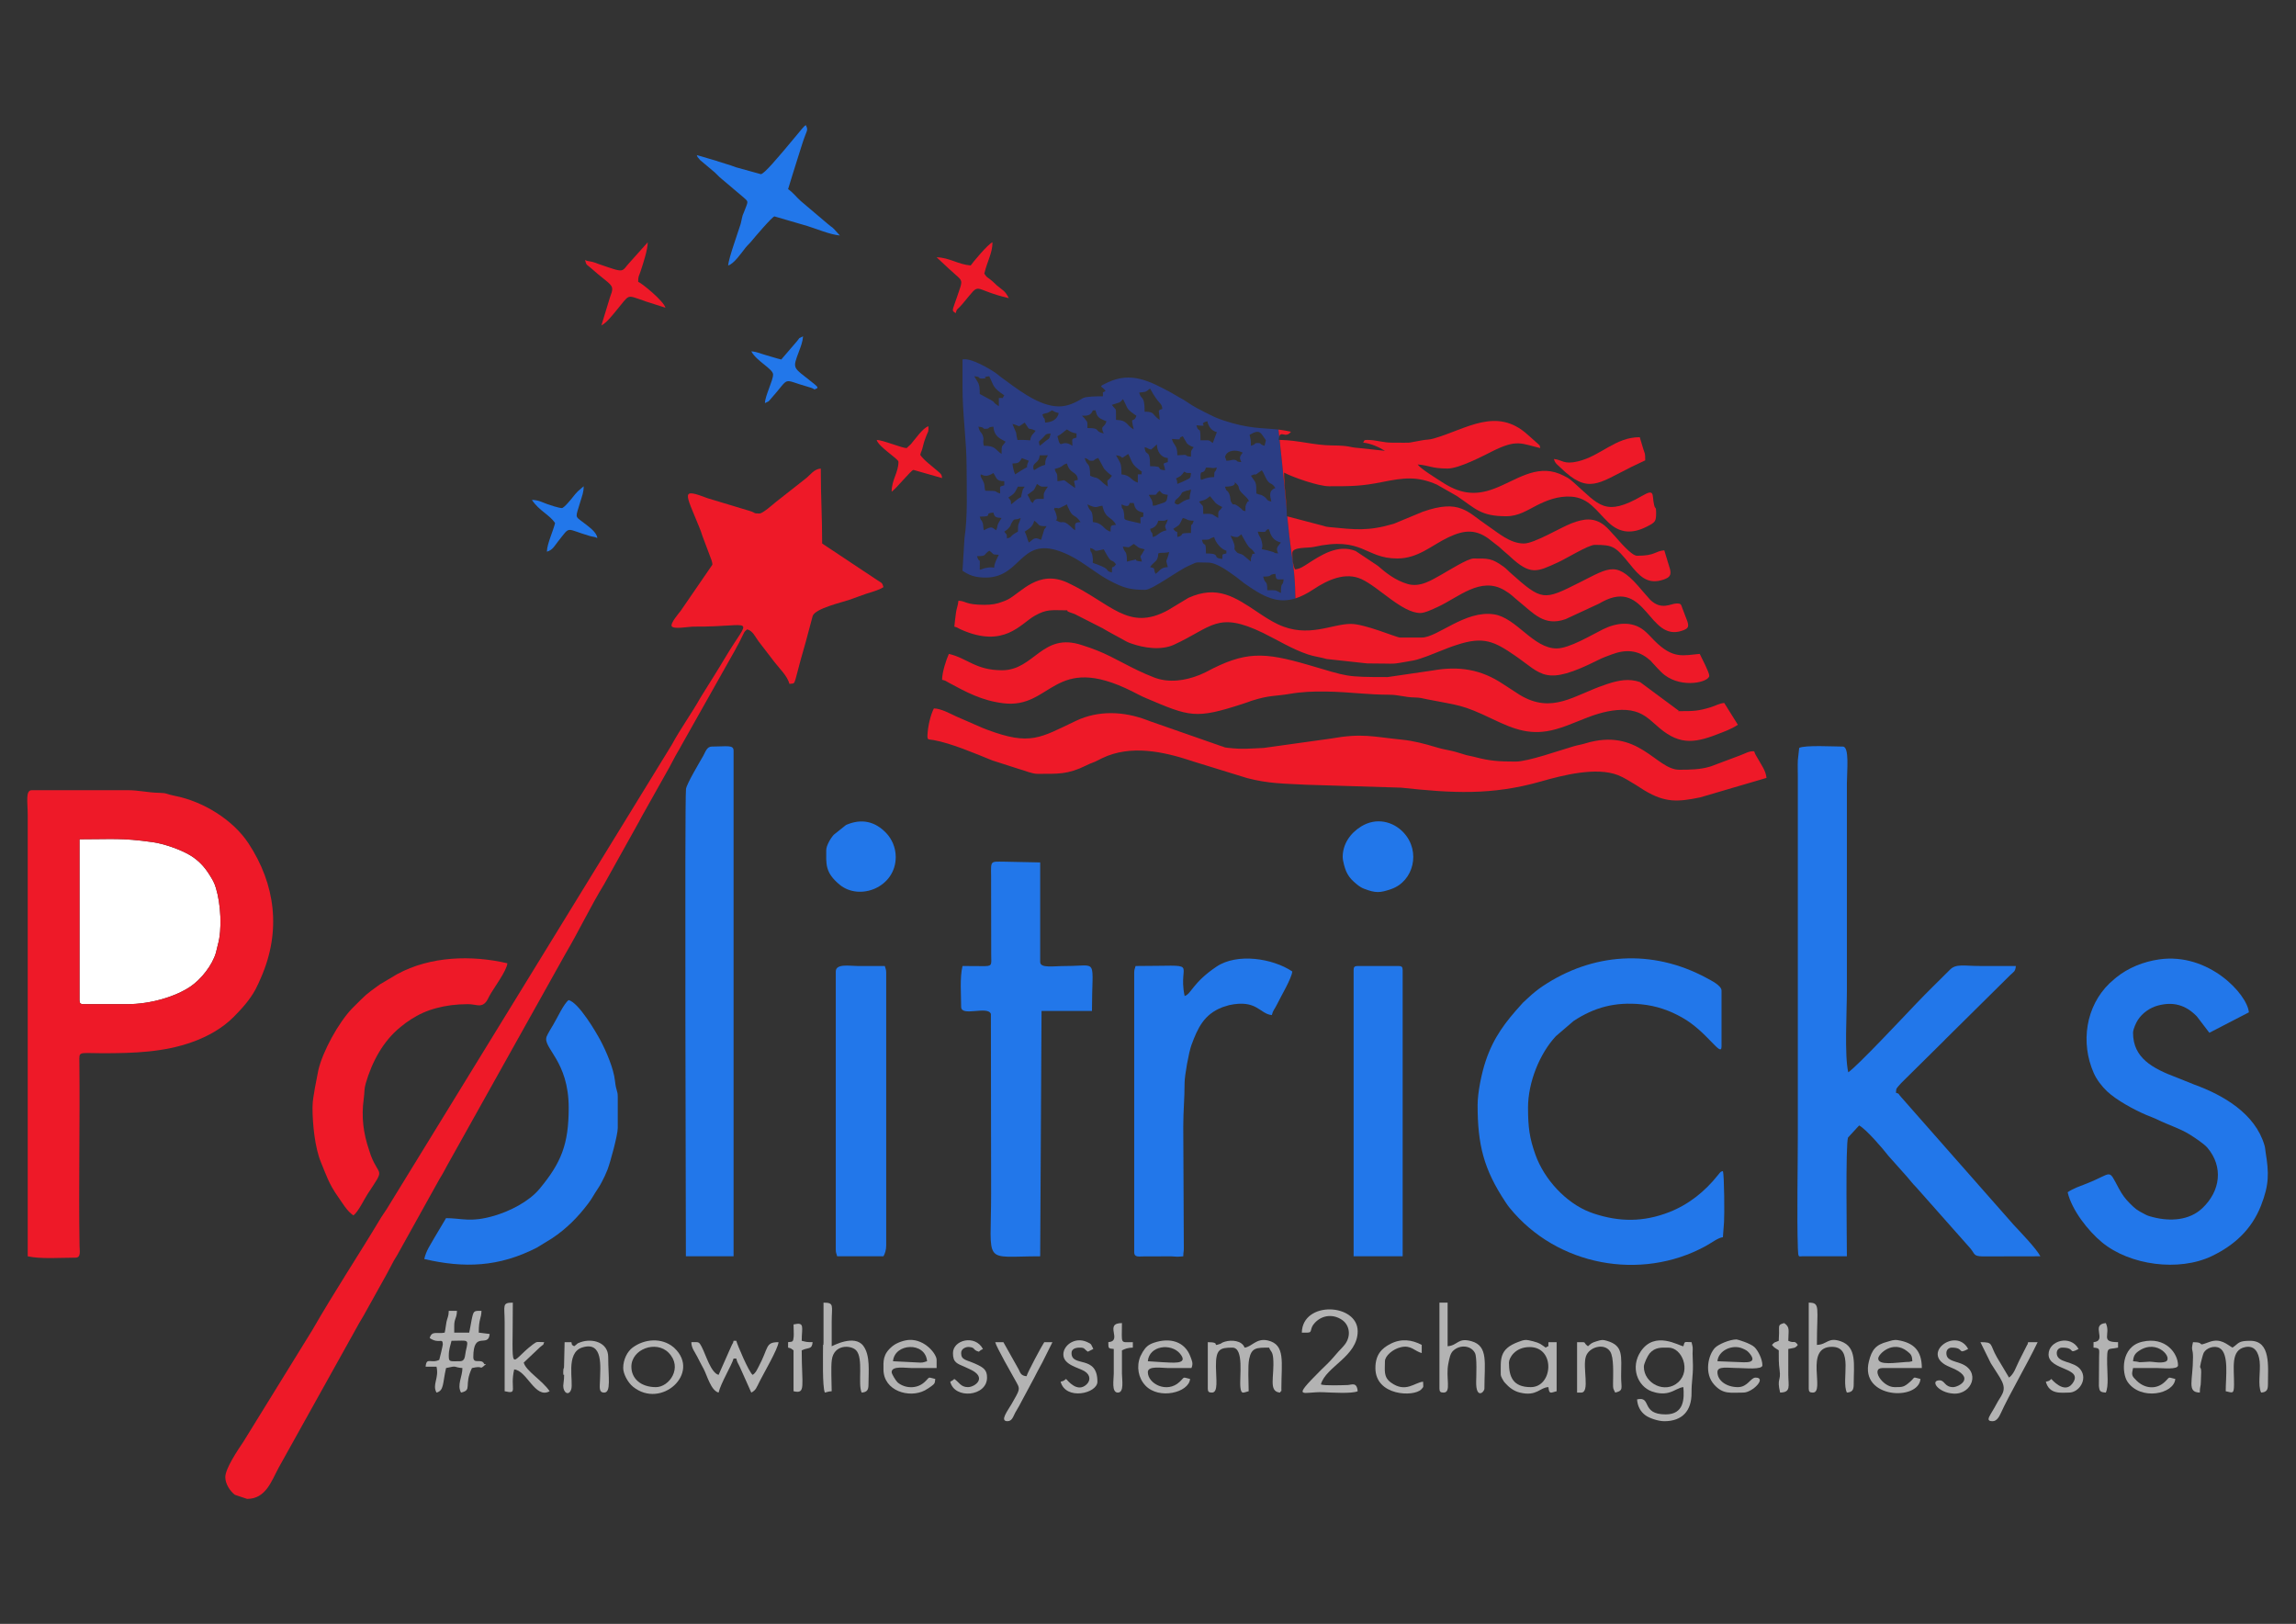 <?xml version="1.0" encoding="UTF-8"?>
<svg xmlns="http://www.w3.org/2000/svg" xmlns:xlink="http://www.w3.org/1999/xlink" xmlns:xodm="http://www.corel.com/coreldraw/odm/2003" xml:space="preserve" width="16.535in" height="11.693in" version="1.1" style="shape-rendering:geometricPrecision; text-rendering:geometricPrecision; image-rendering:optimizeQuality; fill-rule:evenodd; clip-rule:evenodd" viewBox="0 0 16535.43 11692.91">
 <rect x="0" y="0" width="16535.43" height="11692.91" fill="#333333" stroke="none"/>
 <defs>
  <style type="text/css">
   
    .fil2 {fill:#2277EA}
    .fil0 {fill:#2B3D84}
    .fil4 {fill:#B3B3B3}
    .fil3 {fill:#EE1928}
    .fil1 {fill:white}
   
  </style>
 </defs>
 <g id="Layer_x0020_1">
  <g id="_2539311291408">
   <path class="fil0" d="M6931.84 2588.48c0,65.43 0.07,130.86 0,196.28 -0.26,202.2 29.44,384.89 29.44,579.01 0,168.86 9.1,348.6 -15.5,514.45l-13.94 231.4c47.23,31.62 88.07,49.07 166.83,49.07 274.83,0 242.56,-335.71 602.2,-160.58 102.98,50.15 188.9,128.79 289.44,181.9 102.12,53.96 149.34,67.01 256.57,67.01 53.17,0 235.46,-139.45 316.48,-174.2 72.24,-30.98 29.76,-22.07 134.96,-22.07 68.06,0 149.86,65.73 202.29,101.93l60.67 47.29c136.93,97.2 237.18,148.35 364.84,109.63l3.33 -1.01 -0.02 -0.77c-1.28,-44.26 -2.15,-109.2 -9.74,-184.24 -7.59,-75.04 -21.9,-160.21 -34.28,-265.49 -5.1,-43.47 -9.89,-90.35 -14.69,-140.17l-3.21 -0.85c0,-14.24 -0.29,-27.81 -0.76,-40.85 -5.57,-58.96 -11.27,-121.59 -17.65,-187.1 -9.93,-101.92 -21.53,-210.83 -33.56,-321.59l-6.91 -0.04c0.9,-10.79 2.32,-18.87 4.2,-24.89l-5.4 -49.49c-114.31,-13.41 -206.89,-3.17 -397.7,-66.46 -53.52,-17.76 -88.33,-36.22 -136.04,-60.24 -45.48,-22.9 -77.91,-40.08 -118.66,-67.8 -25.6,-17.41 -33.8,-22.47 -61.13,-37.01 -21.22,-11.28 -40.94,-24.65 -62.13,-36.02 -152.43,-81.81 -285.26,-151.4 -452.65,-72.68 -77.41,36.42 -46.2,21.18 -16.82,61.28 -30.15,22.09 -15.83,-6.33 -19.63,39.25 -42.26,0 -117.5,0.22 -143.29,12.97 -8.38,4.14 -14.72,8.97 -25.2,14.7 -57.36,31.34 -108.21,51 -176.66,43.49 -136.92,-15.04 -279.38,-129.94 -389.48,-209.95 -1.67,-1.22 -3.98,-2.97 -5.61,-4.21l-21.64 -17.62c-45.22,-34.26 -194.35,-120.76 -248.94,-104.35zm124.17 248.18c0,-84.73 -11.02,-74.22 -39.25,-127.57 55.09,4.58 19.75,17.62 58.37,16.41 61.55,-1.91 -24.47,-8.31 49.57,-16.41 34.01,70.87 23.38,80.75 107.95,137.39 -22.09,30.15 6.33,15.83 -39.25,19.62l0 58.88c-78.84,-52.78 25.15,-2.31 -137.4,-88.32zm2188.48 1334.68c-4.93,59.21 -19.63,7.15 -19.63,98.14 -45.47,-24.06 -38.38,-19.63 -98.13,-19.63 0,-79.77 -15.14,-36.71 -29.44,-98.13 76.46,0 30.65,-14.84 88.33,-19.64 4.06,48.75 9.2,39.26 58.88,39.26zm-2208.11 -166.83c72.34,0 43.22,-9.05 88.32,-39.26 36.58,24.5 12.62,28.19 68.7,29.44 -76.27,144.13 18.44,73.8 -91.67,94.46 -26.97,5.06 -19.41,7.36 -45.73,13.49 2.61,-116.95 -1.9,-31.76 -19.62,-98.13zm1305.24 -19.63c25.55,-9.18 36.23,0.03 78.5,-9.81 -19.43,83.39 -28.13,38.9 -9.81,107.95 -57.42,4.78 -51.09,24.13 -88.33,49.06 -20.17,-42.04 6.47,-36.86 -39.24,-49.06 29.24,-43.69 57.49,-35.99 58.88,-98.14zm-304.23 78.52c-33.66,45.94 -27.9,-10.44 -29.44,58.88 -61.47,-16.41 4.73,-17.26 -107.94,-58.89 -49.17,-18.17 -21.11,1.57 -31.92,-56.4 -8.19,-43.85 1.09,0.33 -8.52,-30.74 -2.25,-7.27 -5.37,8.73 -8.65,-30.61 57.87,15.45 6.33,31.2 98.15,9.81 66.89,126.43 48.18,53.18 88.32,107.96zm127.58 -147.2c38.35,25.69 21.35,25.94 78.51,39.25 -40.05,75.69 -33.74,29.36 -19.63,88.32 -97.24,-8.09 22.23,-30.32 -107.96,0 0,-87.67 -15.2,-54.59 -29.44,-107.95 59.06,4.91 30.24,12.69 78.52,-19.62zm667.33 68.69c-35.39,9.44 -26.25,0.89 -29.44,39.26 -82.57,-6.87 0.5,-39.26 -117.76,-39.26 0,-105.07 -12.08,-33.11 -29.44,-98.13 77.37,0 39.59,-6.62 88.33,-19.64 10.52,39.42 49.28,87.72 88.32,98.14l0 19.63zm123.3 14.11c-27.26,-18.52 -34.28,-7.03 -51.95,-26.57 -35.4,-39.16 16.47,-4.79 -41.9,-115.11 22.01,5.13 22.56,9.81 49.07,9.81 5.22,0 21.54,-14.13 29.44,-19.62 75.1,141.92 53.81,71.18 98.14,137.39 -31.72,11.48 -8.76,-15.83 -25.4,23.67 -6.71,15.91 -3.66,17.8 -4.04,35.21l-53.35 -44.78zm269.25 -92.61c-19.98,29.85 -41.04,33.89 -19.63,78.51 -38.28,-3.19 -23.69,-6.34 -30.69,-8.56 -146.55,-46.37 -56.32,14.61 -92.66,-93.81 -7.48,-22.33 -15.96,-20.76 -23.85,-54.65 88.95,7.4 36.07,-4.26 78.5,-19.63 14.52,30.25 15.94,78.81 88.33,98.14zm-1845 -78.51c33.26,-22.26 56.79,-33.89 68.7,-78.52 45.1,30.2 15.98,39.26 88.33,39.26 -5.94,11.21 -6.18,11.09 -16.15,23.11l-23.11 75.03c-51.16,-24.56 -55.82,-2.13 -88.32,19.62 -13.19,-27.51 -13.15,-47.72 -29.44,-78.51zm1069.71 -19.63c55.59,-37.22 37.09,-18.79 68.69,-78.51 41.04,9.56 26.97,18.48 78.52,19.63 -15.53,58.17 -19.63,-10.36 -19.63,88.32 -105.07,0 -33.11,12.08 -98.13,29.44 -1.54,-69.33 4.2,-12.94 -29.44,-58.88zm-107.95 -58.88c41.29,0 39.64,4.13 68.69,-9.81 -10.87,46.67 -30.29,35.83 -9.81,78.51 -56.8,13.22 -58.48,38.48 -98.14,49.06 -4.19,-50.2 -7.45,-13.28 -19.62,-58.88 32.39,-8.65 50.22,-26.48 58.88,-58.88zm-1108.97 78.52c12.94,-8.66 20.83,-12.99 32.37,-26.52 23.24,-27.24 5.62,-8.59 17.89,-31.18 26.73,-49.19 20.75,-18 67.5,-40.44 -11.46,49.2 -19.62,27.31 -19.62,98.14 -67.06,35.48 -33.49,37.05 -78.51,49.07 -3.51,-42.19 1.38,-17.69 -19.63,-49.07zm-19.63 -98.14c-42.8,63.93 -21.21,50.72 -39.26,88.33 -31.93,-21.37 -26.88,-32.52 -88.33,0 -6.22,-26.74 -2.72,-36.15 -8.31,-53.01 -9.8,-29.58 -11.17,-7.83 -21.13,-45.13 110.36,0 17.92,-22.77 98.14,-29.44 9.06,33.92 17.05,35.78 58.88,39.26zm380.06 -66.13c5.83,-18.78 -0.54,-3.2 10.13,-5.32 29.35,-5.82 -6.31,19.44 80.87,-26.7 4.91,18.36 5.31,14.41 8.17,21.27 34.94,83.57 46.43,41.3 89.97,106.31 -48.75,4.06 -39.26,9.2 -39.26,58.89 -19.14,-12.82 -19.67,-15.92 -37.23,-31.47 -52.96,-46.91 -52.63,-14.45 -84.45,-32.28 -45.2,-25.34 16.28,21.7 -23.98,-76.67 -7.34,-17.93 -10.24,5.34 -4.22,-14.04zm640.57 26.87l0 29.44c-28.18,11.38 -19.62,-6.54 -19.62,49.07 -154.02,-35.89 -105.81,-15.87 -121.24,-84.86 -9.25,-41.36 -11.85,-0.76 -16.15,-52.54 55.28,26.53 54.15,1.89 58.88,-9.81l29.44 0c10.67,45.8 22.89,58.03 68.69,68.69zm-363.1 68.7c0,-106.93 -21.59,-61.43 -39.26,-127.58 71.96,34.53 65.09,13.39 107.95,9.82 23.43,100.56 64.21,73.29 98.14,137.39 -42.38,3.54 -38.29,5.55 -39.26,49.07 -53.28,-14.23 -51.6,-62.38 -127.57,-68.7zm932.31 -107.94c-27.84,41.57 -29.44,10.92 -29.44,78.5l-42.44 -26.25c-19.97,-6.41 -44.22,-3.19 -65.52,-3.19 0,-79.18 -0.63,-45.3 -29.44,-88.32 18.7,-8.97 26.5,-6.74 43.86,-15.04 16.48,-7.87 19.76,-14.24 34.66,-24.22l39.8 48.52c14.99,13.33 30.35,20.38 48.52,30zm-392.56 -88.33c-11.81,50.71 4.23,46.98 -75.4,71.8 -21.79,6.79 -2.76,4.23 -32.55,6.71 -0.96,-42.91 -14.73,-50.71 -29.44,-78.51 81.73,0 35.33,2.19 78.51,-29.44 13.08,11.37 11.33,25.48 58.88,29.44zm49.07 58.88c9.06,-33.95 -0.14,-11.31 28.39,-40.3 1.42,-1.45 3.59,-3.37 4.95,-4.87 29.75,-32.64 4.33,-27.03 46.73,-41.59 20.94,-7.19 14.84,-0.41 37.69,-11.38 -3.17,38.13 -8.85,25.57 -9.81,68.7 -76.66,17.85 -71.52,59.87 -107.95,29.44zm510.31 58.89c-30.09,-8.04 -10.76,-1.03 -30.8,-18.28 -69.74,-60.04 -46.94,-6.7 -71.47,-46.28 -10.07,-16.25 -2.86,-34.95 -15.95,-62.57 -15.76,-33.24 -17.48,-6.42 -28.99,-49.52 124.33,0 36.42,-62.35 85.92,-17.09 25.33,23.16 -2.52,28.77 45.29,72.33 64.59,58.86 31.31,52.26 31.3,52.28 -18.67,34.93 -15.3,27.89 -15.3,69.13zm-1525.19 -151.28c9.97,-13.27 16.69,-31.8 23.68,-45.01 34.62,23.18 21.33,19.63 78.52,19.63l-15.81 23.45c-18,29.42 -13.63,29.27 -13.63,64.87 -51.7,0 -65.73,-5.86 -78.52,29.44 -23.89,-17.5 -8.04,-4.06 -28.19,-40.51 -0.92,-1.64 -2.78,-4.97 -3.52,-6.31 -1.01,-1.8 -5.74,-9.35 -7.54,-12.07l45.01 -33.51zm-182.41 53.13c46.44,-31.1 42.67,-29.31 68.7,-78.51l49.06 0c-18.57,27.72 -9.99,9.02 -18.63,40.24 -17.14,61.94 13.07,10.86 -52.39,65.39 -14.24,11.85 -11.36,11.39 -27.11,21.94 -3.51,-42.19 1.38,-17.68 -19.63,-49.06zm1923.51 -68.7c-50.65,18.33 -39.05,56.92 -29.44,98.14 -42.09,-11.23 -21.4,-14.42 -52.01,-36.31 -28.34,-20.26 -25.92,-8.16 -55.95,-22.57 0,-88.75 -3.56,-74.28 -39.25,-127.58 58.87,-28.25 -1.78,19.58 78.51,-39.25 14.31,21.36 9.35,13.84 20.63,38.25 36.94,80 42.61,37.21 77.51,89.32zm-716.41 -68.69c35.21,-18.64 36.39,-15.48 58.88,-49.08 26.06,12.51 10.5,8.96 49.07,9.82 -3.94,47.41 -4.21,32.27 -56.66,61.11l-41.47 17.4c-2.25,-26.97 -0.94,-21.35 -9.82,-39.25zm-1406.39 -13.16c-4.23,-45.11 14.14,25.59 91.34,-26.1 26.66,39.81 19.29,57.56 78.51,58.88l0 29.44c-40.28,10.76 -29.44,7.31 -29.44,58.88 -49.81,-13.29 0,-19.62 -107.95,-19.62 -7.54,-32.33 -2.65,-35.32 -8.43,-53.67 -3.62,-11.49 -24,-47.42 -24.03,-47.81zm621.28 -94.8c21.49,80.5 73.04,52.07 78.51,117.76 -45.25,12.09 -20.9,1.8 -19.62,58.89 -109.78,-73.51 -50.31,-55.5 -127.59,-49.07 0,-77.37 -6.61,-39.58 -19.62,-88.32 69.42,-16.17 45.85,-27.91 88.32,-39.26zm961.75 88.32c0,-47.46 24.21,-2.55 39.26,-58.88 53.33,0 38.78,8.41 78.5,0 -12.94,48.48 -18.24,6.49 -19.62,68.7 -92.57,0 -98.14,48.63 -98.14,-9.82zm-1354.31 -88.32c49.13,-1.09 48.3,-8.79 68.7,-39.25 2.27,0.82 5.04,2.69 6.42,3.4l42.65 16.22c-40.54,84.49 40.54,5.28 -98.13,98.15 -8.97,-18.69 -17.45,-52.39 -19.63,-78.52zm559.39 88.32c0,-106.91 -21.59,-61.43 -39.24,-127.57 41.66,11.11 17.17,19.62 49.06,19.62 31.9,0 7.41,-8.51 49.07,-19.62l41.33 76.43c18.46,20.55 35.19,36.66 56.81,51.14 -37.91,56.6 -35.46,6.24 -29.44,78.52l-33.21 -25.67c-55.94,-55.5 -42.75,-28.07 -94.38,-52.85zm274.79 -157.01c29.67,56.07 18.95,74.56 98.14,127.57 -11.7,29 21.9,15.26 -29.44,19.64l0 58.88c-49,-13.09 -48.8,-53.15 -117.76,-58.88 0,-89.24 -8.31,-78.91 -39.26,-137.4 69.76,5.81 12.6,40.89 88.32,-9.81zm-598.65 78.51c-68.13,15.88 -82.15,60.47 -85.46,20.71 -3.34,-40.04 41.3,-30.42 46.21,-89.41l58.88 0c-13.77,26.01 -18.74,28.54 -19.63,68.7zm1305.24 -29.44c-7.13,-30.6 -14.82,-20.35 -3.7,-42.99 12.74,-25.91 63.95,-43.49 121.46,-15.89 -19.16,28.61 -28.24,30.31 -9.82,68.7 -49.69,-4.14 -18.73,-11.88 -50.53,-16.31 -16.85,-2.35 -24.08,5.75 -57.42,6.49zm-500.5 -117.76c1.07,48.16 26.33,93.8 78.51,98.14l0 29.44c-49.67,13.26 -23.79,8.83 -19.63,58.88 -80.11,-6.66 7.19,-29.44 -107.94,-29.44 0,-137.1 -32.83,-60.09 -39.26,-137.4 36.38,9.73 12.68,9.93 46.89,17.46l41.44 -37.08zm215.13 -9.04c10.85,13.06 30.58,23.53 49.84,28.66 -19.3,28.83 -19.63,19.53 -19.63,68.7 -68.9,-5.74 9.64,-18.78 -98.13,-9.81 0,-79.35 -25.33,-65.59 -39.26,-117.77 99.81,8.31 25.44,-0.42 78.51,-19.62l28.67 49.84zm-931.54 -49.84c38.95,-20.61 37.71,-28.32 68.7,-49.07 28.86,19.32 28.75,20.13 68.7,29.44l0 29.44c-40.28,10.76 -29.44,7.31 -29.44,58.89 -84.53,-56.61 -81.78,43.69 -107.96,-68.7zm-127.57 68.7c-8.46,-39.93 -10.79,-24.16 21.7,-56.59 25.59,-25.56 16.26,-28.36 56.81,-31.74 -9.98,42.83 -5.73,30.81 -35.04,53.29 -20.66,15.83 -23.96,21.96 -43.47,35.04zm1511.32 -78.52c78.09,-46.81 80.99,-10.94 117.77,39.26l-9.82 39.26c-41.66,-11.13 -17.17,-19.64 -49.06,-19.64 -31.9,0 -7.41,8.51 -49.07,19.64 0,-46.27 -1.75,-43.91 -9.82,-78.52zm-1913.69 78.52c-11,-47.21 4.86,-37.08 -7,-71.41 -11.19,-32.35 -21.42,-19.48 -32.25,-65.99 53.97,4.5 20.23,17.51 57.11,15.16 31.81,-2.03 1.04,-11.01 50.84,-15.16 5.56,66.81 41.56,83.21 88.33,107.96 -27.31,40.78 -29.44,17.51 -29.44,88.32 -49.03,-32.83 -41.87,-58.88 -127.58,-58.88zm1530.96 -147.21c111.3,9.26 -2.31,-7.86 78.5,-29.44 9.33,40.02 29.81,68.12 68.7,78.51l-29.44 78.5c-36.21,-24.25 -11.27,-19.62 -88.32,-19.62 0,-121.79 -11.07,-39.17 -29.44,-107.95zm-1158.02 39.25c-17.68,26.39 -26.13,22.36 -35.55,51.88 -10.29,32.21 10.81,-18.34 -3.71,16.82 -118.07,-9.83 -84.51,10.92 -95.89,-21.54 -4.11,-11.74 -1.45,-18.78 -5.48,-33.79l-26.21 -62.44c63.6,14.81 28.26,30.41 88.32,-9.81 48.56,72.51 10.98,26.48 78.52,58.88zm510.31 -68.69c-13.81,51.72 -48.81,27.48 -19.62,88.32 -77.35,-18.02 -12.61,-39.26 -117.77,-39.26 0,-54.12 2.69,-36.71 -15.54,-62.96 -13.46,-19.39 -4.85,-5.77 -13.8,-15.66l-9.92 -9.7c37.23,0 64.47,-0.45 78.52,-39.26l19.62 0c5.18,22.24 9.01,38.18 25.56,52.95 8.5,7.58 41.23,22.44 52.95,25.57zm-461.24 -49.08c30.78,-14.76 25.22,-0.32 68.7,-29.44 20.22,10.71 23.25,13.62 49.06,19.64 -12,44.9 -42.18,64.04 -98.14,68.69 -4.17,-50.2 -7.45,-13.28 -19.62,-58.89zm596.57 -78.16c18.64,37.35 10.39,40.98 80.58,87.98 -22.78,62.93 -45.44,-12.68 -19.62,98.14 -52.36,-27.7 -42.69,-66.81 -127.58,-68.7 0,-102.94 2.43,-60.34 -29.44,-107.95l53.12 -17.35c33.66,-16.45 16.18,-45.75 42.94,7.88zm178.72 -108.3c64.28,121.51 84.11,96.74 88.32,147.21 -41.66,11.11 -19.63,12.06 -19.63,78.5 -57.94,-38.81 -30.59,-58.88 -107.95,-58.88 0,-123.28 -23.62,-78.84 -39.26,-137.39l43.13 -5.59c15.04,-5.48 21.73,-14.71 35.39,-23.85z"></path>
   <path class="fil1" d="M915.98 7230.41c171.46,0 348.37,-55.14 453.57,-125.43 78.7,-52.6 160.06,-155.41 185.81,-246 4.34,-15.23 7.34,-34.38 13.37,-55.33 32.3,-112.39 21.17,-294.5 -13.42,-408.85 -12.65,-41.84 -23.03,-57.33 -44.71,-92.68 -37.04,-60.44 -81.14,-107.45 -140.98,-143.61 -68.65,-41.46 -189.71,-83.44 -268.61,-94.49 -227.43,-31.84 -284.17,-21.06 -528.52,-21.06l0 1158.02c0,22.61 6.83,29.44 29.44,29.44l314.05 0z"></path>
   <g>
    <path class="fil2" d="M3936.31 7464.86c-28.53,81.78 159.33,172.66 159.33,511.4 0,264.76 -54.67,397.14 -210.41,584.5 -75.87,91.28 -212.49,160.04 -326.58,193.56 -169.86,49.91 -235.74,16.87 -346.24,16.87l-84.22 141.5c-29.45,53.39 -58.04,89.54 -72.8,152.91 288.61,67.24 537.96,57.89 811.06,-82l109.5 -67.13c103.07,-68.8 185.25,-151 259.99,-250.33 22.59,-30.01 30.1,-44.23 50.31,-77.27 19.7,-32.19 30.39,-43.83 48.36,-79.22 16.84,-33.19 26.16,-50.77 40.35,-87.22 20.2,-51.91 73.97,-250 73.97,-298.94l0 -225.71c0,-48.5 -11.22,-34.61 -20.24,-117.15 -9.54,-87.23 -62.05,-209.59 -103.97,-288.58 -31.7,-59.73 -155.82,-271.49 -229.09,-291.06 -33.64,22.54 -82.91,130.07 -109.84,174.77 -11.37,18.89 -43.15,70.93 -49.49,89.13z"></path>
    <g>
     <path class="fil2" d="M13271.56 5375.61c-58.61,0 -275.22,-12 -314.04,9.8l-9.7 87.93c-1.93,37.47 -0.12,80.12 -0.12,118.16l0 2571.22c0,230.45 -7.45,600.58 0.27,824.73 2.43,70.85 5.59,58.51 29.18,58.51l323.85 0c0,-106.81 -10.44,-810.59 8.32,-855.3l80 -86.83c49.94,26.41 167.84,163.54 211.76,220.04l134.1 150.5c26.17,29.61 34.35,43.73 64.02,73.37l391.93 442.25c33.86,41.36 20.12,55.5 90.43,56.78l413.01 -0.82c-30.13,-56.94 -145.61,-175.88 -193.94,-228.06l-808.96 -918.28c-29.15,-31.22 -5.32,-19.73 -37.37,-31.32 2.85,-34.31 -0.31,-26.69 33.37,-64.77 1.34,-1.52 3.24,-3.71 4.61,-5.2l310.9 -307.37c1.37,-1.5 3.21,-3.74 4.6,-5.22l468.58 -463.71c26.25,-25.19 38.18,-25.9 41.56,-66.41 -85.06,0 -170.11,0 -255.17,0 -121.41,0 -175.07,-17.71 -219.05,26.29 -83.64,83.65 -163.68,160.96 -244.8,245.88 -90.54,94.76 -422.28,449.24 -488.08,493.31 -28.03,-120.29 -9.82,-437.02 -9.82,-588.83l0 -1491.69c0,-90.81 19.76,-264.97 -29.44,-264.97z"></path>
     <path class="fil2" d="M11004.56 7976.26c0,-183.57 84.37,-391.12 200.82,-515.59l126.83 -108.7c150.39,-99.37 300.76,-138.75 485.96,-120.74 112.39,10.93 207.49,45.24 296.91,95.79 181.19,102.43 283.06,292.55 283.06,207.63l0 -402.36c0,-36.11 -77.22,-73.86 -106.55,-89.74 -395.21,-213.93 -825.56,-179.72 -1181.19,58.17 -35.46,23.71 -72.89,53.94 -103.51,82.96l-35.74 32.95c-1.43,1.43 -3.44,3.52 -4.84,4.97 -1.97,2.06 -7.35,8.24 -9.28,10.36 -113.39,125.1 -199.97,235.37 -258.04,409.3 -28.3,84.74 -57.53,223.89 -57.53,315.39 0,286.59 43.98,463.1 202.03,700.83 12.29,18.48 14.89,22.63 28.85,39.84 341.15,420.18 945.95,526.87 1406.02,277.95 50.31,-27.22 96.1,-63.9 129.59,-66.69l8.19 -108.93c3.41,-45.16 2.49,-332.13 -8.19,-367.06 -15.81,5.48 -11.39,-2.11 -35.3,28.15 -92.82,117.41 -210.76,212.39 -351.42,267.22 -188.25,73.37 -361.46,70.25 -542.24,10.46 -19.04,-6.31 -5.96,-1.61 -28.84,-10.43 -173.67,-66.94 -328.67,-236.44 -391.98,-412.75 -42.75,-119.04 -53.6,-198.01 -53.6,-338.96z"></path>
     <path class="fil2" d="M15361.9 7436.5c0,-26.61 22.19,-72.84 34.89,-92.69 31.62,-49.46 87.31,-87.95 142.41,-102.95 113.28,-30.83 201.04,-3.65 278.28,73.74 1.43,1.43 3.4,3.57 4.79,5.03l89.2 116.87c95.52,-50.54 189.28,-96.76 284.61,-147.2 -10.8,-129.74 -289.29,-432.36 -646.19,-381.22 -114.17,16.37 -223.8,60.83 -310.4,131.23 -2.21,1.81 -8.52,7.08 -10.7,8.93l-36.42 32.28c-170.32,164.19 -211.29,426.78 -112.61,647.94 20.57,46.11 59.19,96.19 95.56,130.16 69.74,65.17 195.18,132.34 281.85,169.59 31.01,13.33 54.52,20.71 83.1,34.67 81.93,40.02 158.98,62.37 228.38,105.33 33.01,20.43 104.18,66.92 129.17,96.51 114.94,136.09 94.9,310.56 -37.67,435.52 -93.19,87.85 -230.76,95.72 -353.91,64.02 -34.45,-8.87 -38.66,-10.24 -64.5,-23.82 -48.66,-25.58 -62.3,-34.39 -102.09,-74.54 -33.91,-34.2 -55.09,-62.36 -79.32,-107.16 -80.37,-148.61 -40.76,-112.61 -227.81,-38.43 -55.54,22.02 -97.68,34.97 -141.67,64.42 30.33,130.22 149.19,279.79 247.56,360.9 200.22,165.1 553.43,212.63 791.02,98.68 160.91,-77.19 286.03,-190.64 353.71,-362.69 60.16,-152.9 57.52,-236.74 33.61,-384.41 -3.7,-22.87 -2.15,-29.14 -8.37,-50.52 -66.2,-227.21 -294.66,-360.72 -505.14,-436.98l-125.97 -50.67c-179.27,-67.03 -315.37,-143.2 -315.37,-322.54z"></path>
     <path class="fil2" d="M5126.09 5375.61c-36,0 -46.34,40.39 -61.21,66.36 -28.78,50.28 -119.3,201.63 -124.39,238.71 -10.56,76.83 -0.85,3206.94 -0.85,3365.29l343.48 0 0 -3640.92c0,-44.45 -50.34,-29.44 -157.03,-29.44z"></path>
     <path class="fil2" d="M7491.23 6209.78l-261.65 -5.38c-97.33,-0.54 -93.24,-9.09 -91.83,103.35l0.76 569.94c1.31,75.44 8.74,79.64 -68.41,78.8 -46.15,-0.5 -92.04,-0.86 -138.26,-0.86 -20.38,87.45 -9.82,202.1 -9.82,294.41 0,73.97 191.83,-10.74 214.27,50.7l1.63 1293.79c0,522.78 -66.42,451.44 353.3,451.44l9.82 -1766.48 363.1 0c0,-389.37 50.48,-323.87 -186.46,-323.85 -93.87,0 -186.46,18.16 -186.46,-29.44l0 -637.91 0 -78.51z"></path>
     <path class="fil2" d="M8531.48 7171.52c-54.43,-257.03 136.21,-215.89 -353.29,-215.89 -5.13,22.01 -9.81,22.56 -9.81,49.06l0 2011.83c0,37.86 31.26,30.57 67.84,30.29l197.51 -0.56c58.33,3.09 33.05,4.28 87.94,-0.29 0.89,-40.01 4.81,-30.26 3.98,-63.97l-3.98 -868.35c0,-118.2 9.7,-202.33 9.47,-314.39 -0.12,-54.31 30.75,-223.71 49.4,-274.44 45.21,-122.94 90.43,-220.28 219.78,-270.92 2.24,-0.87 4.76,-1.94 7.02,-2.8l45.11 -13.83c200.55,-43.2 219.37,64.35 307.12,71.66 7.83,-33.65 20.07,-42.18 35.09,-72.87 31.63,-64.65 108.04,-192.11 112.12,-241.17 -142.87,-95.66 -398.39,-133.61 -545.34,-35.02 -172.51,115.74 -183.5,199.26 -229.96,211.67z"></path>
     <path class="fil2" d="M6362.63 9045.97c11.39,-21.02 19.64,-45.49 19.64,-78.52l0 -1962.76c0,-26.51 -4.7,-27.05 -9.82,-49.06 -65.42,0 -130.85,0.04 -196.27,0 -56.44,-0.05 -157.02,-18.95 -157.02,39.25l0 2002.02c0,26.51 4.68,27.07 9.81,49.07l333.66 0z"></path>
     <path class="fil2" d="M9748.4 9045.97l353.3 0 0 -2060.9c0,-22.61 -6.83,-29.44 -29.44,-29.44l-294.41 0c-22.61,0 -29.44,6.83 -29.44,29.44l0 2060.9z"></path>
     <path class="fil2" d="M9669.89 6170.52c0,27.44 14.77,79.68 24.74,102.85 12.75,29.61 33.01,55.91 53.67,73.91 22.38,19.51 43.27,39.8 75.48,52.1 83.81,31.98 114.21,30.3 195.17,2.43 161.16,-55.5 215.37,-270.61 90.49,-405.87 -76.49,-82.84 -198.59,-111.69 -306.22,-45.39 -80.59,49.65 -133.32,128.51 -133.32,219.96z"></path>
     <path class="fil2" d="M5950.46 6121.45c0,96.15 -11.06,159.2 95.56,247.93 145.1,120.73 404.95,20.11 404.95,-198.87 0,-70.36 -30.23,-131.05 -66.02,-169.5 -81.36,-87.41 -180.42,-109.57 -291.94,-60.89l-87.37 69.64c-22.76,23.6 -55.16,78.87 -55.16,111.68z"></path>
    </g>
   </g>
   <g>
    <path class="fil3" d="M9212.83 3142.61c2.21,-7.1 5.06,-11.31 8.45,-13.68 16.44,-11.46 45.51,20.85 75.68,-20.32 -28.19,-6.57 -54.03,-10.98 -78.74,-14.17l-10.79 -1.32 5.4 49.49z"></path>
    <g>
     <path class="fil3" d="M9266.76 3676.22c-3.26,-87.93 -16.02,-152.19 -18.45,-243.03 -0.27,-9.72 -0.41,-19.76 -0.41,-30.16 62.63,33.13 246.54,98.13 323.85,98.13 159.57,0 232.12,-0.11 381.93,-30.26 153.06,-30.81 252.28,-44.37 395.09,18.72l143.71 82.01c135.23,91.45 171.07,145.43 355.07,145.43 89.25,0 151.13,-43.58 224.01,-80.22 66.39,-33.37 148.03,-66.45 242.19,-61.1 131.06,7.45 185.19,106.66 272.13,188.1 83.05,77.81 172.3,78.92 270.57,29.8 67.32,-33.66 70.63,-38.57 70.63,-106.02 0,-44.38 -5.95,-15.37 -14.87,-53.84 -15.99,-68.98 8.56,-118.3 -83.88,-64.7 -268.31,155.57 -311.91,66.93 -488.31,-89.31l-21.05 -18.21c-8.56,-7.14 -17.03,-14.16 -28.15,-20.91 -13.44,-8.17 -43.65,-22.75 -59.24,-29.08 -171.35,-69.43 -317.09,48.83 -466.57,105.16 -2.26,0.85 -4.75,1.96 -7.01,2.8 -142.34,53.11 -250.52,32.3 -377.73,-51.56 -40.99,-27.03 -149.74,-92.7 -170.59,-123.83 87.02,7.23 100.29,29.44 215.91,29.44 82.41,0 251.98,-89.26 318.84,-122.78 181.6,-91.07 210.91,-56.48 348.5,-24.42 -8.15,-30.56 2.4,-11 -22.8,-36.08l-36.34 -32.36c-1.5,-1.36 -3.68,-3.27 -5.19,-4.63 -1.51,-1.35 -3.69,-3.26 -5.2,-4.6l-20.88 -18.38c-224.53,-204.33 -441.31,-40.84 -675.82,26.6 -37.14,10.68 -43.51,6.2 -84.85,13.3 -133.68,22.95 -49.84,16.9 -218.62,16.9 -64.83,0 -110.66,-19.63 -176.65,-19.63 -27.65,0 -18.18,4.24 -29.44,19.63 51.48,4.29 113.64,31.37 157.01,58.88l-186.04 -20.04c-83.87,-5.93 -54.27,-17.33 -197.08,-18.83 -128.19,-1.34 -237.44,-36.65 -366.27,-39.45l-9.18 -0.15c12.03,110.76 23.63,219.67 33.56,321.59 6.39,65.51 12.09,128.14 17.65,187.1z"></path>
     <path class="fil3" d="M9329.45 4308.59l-0.02 -0.77c-1.28,-44.26 -2.15,-109.2 -9.74,-184.24 -7.59,-75.04 -21.9,-160.21 -34.28,-265.49 -5.1,-43.47 -9.89,-90.35 -14.69,-140.17l2.92 0.76 234.87 61.62c34.18,7.22 26.06,10.99 63.8,14.71 186.46,18.41 280.04,30.94 465.76,-23.8l208.05 -86.37c268.88,-94.5 321.75,2.5 465.85,99.11 78.45,52.59 161.63,129.39 263.15,129.39 75.37,0 265.16,-116.08 344.66,-146.04 83.64,-31.5 158.31,-45.61 236.18,16.63 14.52,11.61 26.74,24.64 39.7,38.82 7.75,8.48 11.54,13.07 18.54,20.7l9.55 10.08c1.36,1.48 3.4,3.56 4.75,5.07 28.28,31.27 120.27,143.06 161.17,143.06 134.98,0 126.6,-33.45 196.27,-39.25l41.5 136.57c9.89,42.42 -2.44,58.91 -46.67,74.17 -119.15,41.1 -177.3,-30.33 -242.43,-110.35 -104.03,-127.78 -119.33,-139.65 -252.91,-139.65 -46.06,0 -206.66,99.69 -266.07,126.48 -148.4,66.91 -195.15,97.48 -346.28,-44.07 -1.47,-1.38 -3.54,-3.43 -5.02,-4.8 -18.92,-17.57 -27.72,-22.58 -47.42,-40.91 -25.03,-23.28 -25.09,-24.32 -53.44,-44.7l-27.47 -21.59c-104.76,-86.43 -191.83,-80.24 -309.34,-24.45 -120.06,57.01 -216.49,152.18 -367.96,152.18 -234.16,0 -246.52,-162.67 -603.06,-82.94 -41.39,9.26 -152.59,-2.09 -152.59,43.69 0,41.52 3.79,84.76 19.62,117.77 34.79,-2.9 62.39,-22.17 88.52,-39.06 100.76,-65.13 220.88,-144.19 348.13,-93.35l158.96 106.01c64.13,56.04 129.35,105.64 213.09,130.85 91.09,27.41 170.62,-24.83 248.18,-68.21 47.4,-26.51 187.01,-114.74 228.74,-114.74 104.72,0 130.11,-3.42 216.08,58.7 22.1,15.97 26.19,23.53 46.59,41.73 232.89,207.77 240.9,202.8 499.62,73.05 227.88,-114.29 269.46,-161.6 455.33,61.33 1.3,1.56 3.21,3.74 4.52,5.3l50.52 57.43c80.83,78.35 148.93,26.32 189.58,26.32 34.25,0 31.16,6 42.46,36.05l35.69 93.31c12.52,40.57 4.93,52.03 -38.88,66.93 -240.59,81.77 -257.1,-377.14 -572.29,-209.17 -15.31,8.16 -15.28,9.25 -25.22,14.04l-241.43 111.87c-154.39,54.22 -228.54,-41.24 -340.18,-131.2 -41.63,-33.56 -46.91,-45.82 -99.57,-77.08 -172.43,-102.36 -332.06,52.57 -481.96,120.74 -31.28,14.22 -90.47,43.21 -123.62,43.21 -130.7,0 -296.71,-184.81 -423.61,-243.72 -116.43,-54.06 -244.46,5.43 -345.88,72.89 -47.49,31.58 -90.28,52.99 -130.34,65.58z"></path>
     <path class="fil3" d="M7471.6 5571.88c147.05,0 217.73,5.75 351.64,-60.54 8.06,-3.99 16.23,-8.1 26.74,-12.51 14.52,-6.07 22.98,-8.47 35.25,-13.81 15.6,-6.81 36.15,-18.25 52.47,-26.05 206.37,-98.62 440.32,-47.51 646.8,20.65 2.37,0.78 4.86,1.8 7.21,2.59l389.95 120.37c154.33,40.35 264.02,39.17 423.31,47.76l685.45 21.14c364.89,39.28 650.89,57.1 1008.08,-44.93 157.67,-45.03 397.81,-106.17 554.1,-45.18 40.18,15.67 93.78,49.06 132.93,73.15 24.27,14.95 35.12,23.54 59.89,38.25 145.77,86.59 235.82,82.67 398.59,48.85l477.97 -140.3c-4.41,-52.98 -38.96,-95.83 -64.13,-142.24 -12,-22.12 -16.59,-24.26 -24.19,-49.15 -35.4,-4.46 -66.19,16.53 -102.87,29.64l-185.52 69.63c-26.69,9.11 -5.11,3.19 -28.86,10.4 -72.41,21.99 -147.11,22.85 -222.5,22.85 -168.43,0 -291.87,-308.23 -679.6,-188.93 -28.48,8.78 -50.11,11.07 -78.78,19.38 -104.37,30.25 -330.48,110.66 -419.28,110.66 -121.27,0 -187.36,-3.95 -299.57,-34.09 -21.21,-5.7 -36.33,-6.76 -56.29,-12.41 -34.63,-9.82 -76.06,-24.27 -106.74,-30.65 -46.36,-9.64 -75.25,-15.23 -118.8,-28.42 -73.3,-22.19 -156.94,-43.87 -233.07,-51.51 -218.53,-21.96 -289.79,-48.91 -518.72,-8.28l-482.37 67.21c-107.23,4.5 -148.78,11.2 -254.63,-0.5 -43.63,-4.82 -17.14,-3.79 -54.76,-13.94l-509.12 -177.85c-7.49,-2.57 -13.98,-5.33 -21.31,-8.11 -167.89,-63.75 -349.97,-71.85 -512.91,5.7 -258.57,123.1 -329.08,179 -636.59,64.26 -17.99,-6.71 -17.27,-7.15 -35.27,-13.79l-191.38 -83.41c-33.94,-15.56 -106.94,-56.37 -158.96,-56.94 -23.8,44.97 -43.63,129.54 -46.24,191.24 -1.69,40.07 6.32,29.76 43.85,36.61 129.5,23.65 296.09,95.34 422.87,146.59l193.11 62.06c41.15,10.63 91.58,34.57 132.26,34.57z"></path>
     <path class="fil3" d="M7216.44 4826.03c-190.77,0 -249.06,-86.62 -382.74,-117.76 -17.81,37.14 -49.06,132.8 -49.06,186.46 29.34,6.84 25.71,8.78 47.93,20.76 128.5,69.34 238.22,128.71 391.86,148.03 352.69,44.36 359.96,-369.89 929.34,-85.48 37.76,18.86 59.56,31.78 98.79,48.43 317.74,134.83 355.82,152.55 697.54,41.53l44.03 -14.85c23.44,-8.64 -3.56,0.19 21.57,-7.87 128.13,-41.06 174.13,-31.94 274.44,-49.41 163.63,-28.49 352.52,-15.02 516.39,-2.25 63.78,4.97 119.94,7.98 197.44,8.65 75.17,0.64 107.76,18.31 186.26,19.83 39,0.76 50.32,5.7 85.44,12.69 234.54,46.69 248.93,35.26 474.87,143.39 156.37,74.83 277.31,121.69 453.28,72.85 110.22,-30.59 200.96,-80.54 309.52,-112.48 79.88,-23.5 180.92,-39.65 263.67,-15.26 74.09,21.83 117,70.78 174.92,119.49 153.67,129.3 265.39,104.72 444.79,33.29 7.24,-2.87 34.81,-13.73 42.06,-16.82 28.9,-12.25 54.06,-25.23 77.1,-40.66l-98.14 -157.02c-35.53,2.96 -61.47,19.85 -96.89,30.69 -90.57,27.69 -125.51,28.19 -217.15,28.19 -42.89,0 1.4,1.09 -21.03,-8.4l-270.61 -200.47c-81.07,-28.49 -158.15,-12.63 -237.22,13.69l-14.54 5.09c-219.24,72.12 -380.29,215.59 -615.33,73.03l-119.06 -77.21c-158.35,-106.37 -317.37,-132.05 -506.87,-98.67l-325.32 47.61c-313.02,0 -282.72,-3.8 -570.29,-87.24 -323,-93.72 -455.17,-100.7 -740.5,52.23l-40.51 18.37c-2.22,0.89 -4.83,1.88 -7.06,2.76 -99.13,39.27 -217.04,57.91 -322.94,17 -170.69,-65.91 -275.23,-140.8 -413.09,-195.36l-49.96 -18.74c-24.48,-8.56 -32.43,-10.86 -58.7,-19.53 -285.67,-94.31 -341.08,181.43 -574.26,181.43z"></path>
     <path class="fil3" d="M7088.87 4354.96c-136.63,0 -132.21,-28.22 -186.47,-29.44 -2.92,35.15 -14.49,57.37 -18.2,89.76 -4.31,37.76 -8.84,67.88 -11.24,96.7 29.23,7.8 18.02,7.46 47.89,20.81 309.62,138.36 428.4,-41.02 531.24,-99.2 87.07,-49.24 122.74,-39.37 215.78,-39.37 42.22,0 -3.87,-0.67 34.96,14.11 11,4.19 27.26,9.53 36.3,12.76l201.62 102.61c43.7,26.44 86.59,48.32 132.37,73.67 26.32,14.58 42.54,24.89 65.61,33.3 100.55,36.72 225,53.43 316.62,11.27 274.54,-126.32 311.56,-243.78 639.78,-85.15 102.76,49.67 208.88,116.85 325.15,155.71 45.75,15.3 89.3,19.26 134.18,32.67l292.07 31.78c244.49,0 145.79,10.95 332.17,-21.12 29.12,-5.02 71.87,-21.48 104.5,-32.89l147.79 -58.3c18.28,-7.4 39.69,-14.14 58.18,-20.33 195.17,-65.26 272.84,-26.01 423.27,77.56 195.23,134.41 212.45,223.42 597.42,30.45 37.28,-18.69 56.45,-24.67 97.3,-40.1 97.75,-36.94 189.85,-35.55 274.83,41.13 40.27,36.34 -27.94,-28.81 9.97,9.65l42.37 45.97c18.52,18.77 34.22,36.83 55.32,52.63 129.26,96.66 320.16,49.49 320.16,3.7 0,-24.11 -55.28,-129.04 -68.7,-157.02 -117.86,9.8 -190.86,40.86 -326.45,-95.54 -24.49,-24.64 -48.35,-52.44 -74.09,-73.12 -88.31,-70.89 -200.25,-55.72 -296.5,-8.25 -80.57,39.72 -241.63,137.66 -333.41,137.66 -169.72,0 -289.01,-221.2 -451.8,-245.65 -207.77,-31.22 -406.2,167.13 -519.77,167.13l-157.01 0c-23.59,0 -252.3,-98.13 -353.3,-98.13 -139.29,0 -308.78,104.45 -523.72,3.58 -51.07,-23.97 -97.07,-54.12 -141.68,-84.04 -171.05,-114.74 -296.71,-200.16 -504.03,-107.6l-146.89 88.64c-288.9,158.26 -411.92,-51.58 -723.02,-196.96 -212.09,-99.09 -337.67,73.41 -432.34,121.13 -14.08,7.09 -17.49,7.79 -34.61,14.45 -44.59,17.33 -78.74,23.39 -133.62,23.39z"></path>
     <path class="fil3" d="M11191.03 3304.89c8.62,32.28 23.01,38.46 46.54,61.41 200.38,195.45 270.8,115.2 511.18,-4.19l99.81 -47.4c0,-58.21 -1.31,-40.19 -14.42,-83.72l-24.84 -83.12c-177.1,0 -278.61,133.87 -444.54,174 -103.96,25.13 -115.35,-12.11 -173.73,-16.97z"></path>
    </g>
   </g>
   <g>
    <g>
     <path class="fil3" d="M915.98 7230.41l-314.05 0c-22.61,0 -29.44,-6.83 -29.44,-29.44l0 -1158.02c244.35,0 301.09,-10.78 528.52,21.06 78.9,11.05 199.97,53.03 268.61,94.49 59.84,36.17 103.94,83.18 140.98,143.61 21.68,35.35 32.06,50.84 44.71,92.68 34.59,114.36 45.72,296.47 13.42,408.85 -6.03,20.96 -9.03,40.11 -13.37,55.33 -25.75,90.59 -107.11,193.4 -185.81,246 -105.2,70.29 -282.11,125.43 -453.57,125.43zm-716.41 1815.56c89.68,20.89 245,9.81 343.48,9.81 41.38,0 30.51,-44.29 29.79,-87.98 -7.08,-429.22 3.54,-882.29 -1.2,-1316.25 -0.94,-85.41 -10.47,-67.85 167.7,-67.84 227.14,0.04 442.15,-7.46 645.5,-80.72 110.76,-39.9 216.15,-97.91 299.12,-181.75 59.43,-60.06 115.38,-121.98 156.13,-197.17 13.25,-24.46 28.71,-59.96 40.5,-87.07 145.71,-335.04 102.84,-670.04 -91.13,-964.66 -112.02,-170.15 -327.76,-302.84 -531.38,-342.04 -65.06,-12.53 -50.7,-20.38 -106.14,-21.44 -96.38,-1.85 -144.84,-19.21 -235.95,-19.21l-686.97 0c-47.36,0 -29.44,86.39 -29.44,176.65l0 3179.67z"></path>
     <path class="fil3" d="M5469.59 3697.45c-48.57,0 -25.48,-5.45 -69.83,-18.5l-301.54 -91c-198.91,-75.27 -164.19,-43.14 -61.78,208.99 11.44,28.16 13.06,33.66 23.3,65.03l51.08 135.54c9.18,23.15 22.13,55.48 19.23,69.07l-226.89 330.42c-13.86,18.46 -76.47,90.35 -65.9,111.52 12.51,25.07 121.09,3.13 161.15,3.36 445.21,2.53 410.76,-90.17 223.93,223.93l-40.69 67.26c-4.87,7.56 -5.97,9.49 -11.26,18.2 -7.6,12.56 -10.61,18.08 -18.67,30.38l-105.58 169.22c-65.19,116.58 -144.85,224.37 -207.97,341.6l-2053.55 3344.05c-14.43,23.48 -25.07,35.24 -39.24,58.9 -162.35,271.16 -337.76,535.81 -495.1,810.13l-498.21 807.03c-38.67,57.03 -129.48,191.66 -129.48,253.24 0,50.21 34.72,100.82 68.79,127.49l88.22 29.53c134.91,0 175.49,-128.89 227.05,-224.39l579.26 -1040c9.38,-17.47 18.28,-29.99 29.26,-49.26l165 -296.24c19.73,-34.1 33.8,-64.99 54.47,-102.56 9.05,-16.47 17.54,-28.12 25.86,-42.83l305.08 -548.74c11.06,-18.73 16.84,-26.66 25.64,-43.06 11.85,-22.11 15.3,-28.35 27.56,-50.95l855.05 -1529.7c96.47,-163.35 178.04,-336.91 277,-498.28l249.45 -447.33c10.74,-19.51 16.91,-32.92 27.55,-50.96l194.14 -345.62c9.2,-17.86 16.74,-32.34 27.18,-51.33 9.61,-17.46 17.15,-33.22 27.78,-50.72 14.61,-24.09 14.36,-24.28 28.44,-50.06l388.96 -690.55c6.07,-10.68 6.63,-12.89 13.52,-25.73 8.27,-15.38 7.21,-12.44 14.07,-25.19 9.84,-18.27 14.95,-32.15 25.97,-52.53 11.78,-21.76 9.89,-27.96 33.36,-45.16 40.58,10.84 56.54,52.37 81.29,85.56l115.09 149.87c35.75,46.71 92.22,98.61 107.85,157.13 37.22,-3.09 32.63,-1.66 43.99,-34.53l37.06 -139.58c6.97,-22.33 13.04,-47.13 19.54,-68.79 5.39,-17.97 12.96,-46.52 17.33,-61.18l49.66 -185.88c20.24,-53.33 209.21,-96.87 259.17,-113.76 48.83,-16.52 77.05,-28.67 122.83,-44.01 40.79,-13.67 94.15,-26.66 127.58,-49.06 -8.88,-33.27 -14.83,-30.79 -40.73,-47.59l-400.89 -266.46c0,-200.8 -9.81,-327.46 -9.81,-539.75 -51.06,4.24 -73.34,45.48 -111.95,74.52l-214.17 168.57c-20.74,16.91 -92.32,80.77 -115.5,80.77z"></path>
     <path class="fil3" d="M3369.43 7230.41c57.94,0 90.98,25.24 126.16,-10.97 14.34,-14.75 19.26,-30.53 29.56,-49.22 32.28,-58.64 124.31,-179.31 128.88,-234.22 -255.76,-59.58 -554.24,-52.31 -794.57,78.85l-123.3 72.99c-110.58,79.99 -95.3,69.37 -190.06,163.22l-9.84 9.8c-99.8,103.74 -212.2,310.69 -243.4,443.56l-25.43 131.61c-5.7,44.95 -16.77,80.62 -16.77,140.24 0,118.08 17.4,287.73 60.18,391.26 39.07,94.56 56.94,155.65 123.42,249.5 32.25,45.5 64.72,103.67 110.81,134.54 35.63,-26.11 77.41,-116.02 101.9,-153.27 129.57,-197.2 86.76,-117.09 24.26,-277.18l-14.39 -43.8c-39.78,-117.37 -55.37,-235.23 -37.36,-363.97 6.98,-49.84 2.09,-69.96 14.65,-112.99 45.34,-155.22 124.85,-304.5 251.3,-406.23 28.07,-22.58 43.19,-34.37 73.64,-53.94 56.2,-36.15 112.19,-62.18 183.6,-81.37 67.93,-18.26 142.07,-28.39 226.77,-28.39z"></path>
    </g>
    <g>
     <path class="fil3" d="M4213.41 1872.08c9.62,41.26 13.87,32.47 41.21,56.94 153.26,137.17 176.48,113.27 138.47,211.06l-61.91 203.06c38.15,-20.18 73.01,-66.17 103.53,-102.57 104.19,-124.23 72.22,-118.72 194.83,-78.03 3.03,1.01 11.34,4.27 14.34,5.29 2.35,0.8 4.85,1.82 7.21,2.61 2.41,0.79 4.96,1.66 7.4,2.43l133.94 42.7c-13.04,-48.82 -170.3,-177.06 -196.28,-186.47 0,-41.62 4.9,-38.37 16.06,-72.27 18.66,-56.79 52.65,-157.72 52.65,-212.33l-125.2 139.78c-70.69,74.63 -27.64,85.44 -227.72,16.87 -11.48,-3.93 -21.1,-8.1 -21.27,-8.17 -45.61,-16.54 -49.89,-7.75 -77.26,-20.89z"></path>
     <path class="fil3" d="M6990.72 1911.33c-92.19,-7.66 -152.8,-56.82 -245.35,-58.87l91.42 85.23c8.08,6.93 12.62,10.83 20.93,18.31 9.55,8.59 17.56,16.35 25.59,23.48l10.67 8.96c41.69,38.41 35.56,39.78 1.16,141.35 -40.24,118.8 -42.67,102.83 -12.37,125.02 9.04,-33.89 8.48,-22.46 31.34,-47.17 8.96,-9.69 10.27,-10.94 18.6,-20.65l8.93 -10.71c130.74,-155.78 48,-93.7 323.87,-29.44 -29.88,-56.47 -39.35,-52.36 -85.39,-91.26 -19.94,-16.85 -24.2,-24.83 -46.43,-41.89 -27.25,-20.94 -26.14,-15.59 -44.82,-43.5 21.05,-90.37 58.88,-147.45 58.88,-225.71 -31.61,11.44 -143.16,146.13 -157.02,166.83z"></path>
     <path class="fil3" d="M6529.48 3226.39c-33.74,0 -169.99,-57.86 -215.91,-58.89 13.33,49.93 157.02,136.64 157.02,157.02 0,79.06 -49.07,128.72 -49.07,215.91 33.82,-22.65 141.5,-157.02 157.02,-157.02l206.09 58.88c-2.61,-23.81 -2.74,-25.31 -29.69,-48.82 -43,-37.52 -101.59,-79.56 -127.34,-118.01 6.17,-26.45 7.13,-17.98 14.67,-44.21 6.76,-23.47 8.59,-35.78 14.55,-54.15l13.12 -35.94c0.87,-2.22 2,-4.73 2.87,-6.94 14.09,-35.84 13.67,-18.11 13.67,-64.84 -39.9,10.65 -95.94,93.99 -126.47,128.69l-30.54 28.34z"></path>
    </g>
   </g>
   <g>
    <path class="fil2" d="M5479.39 1253.81l-176.87 -48.85c-6.85,-2.21 -18.76,-6.48 -28.94,-10.29 -2.27,-0.86 -4.82,-1.88 -7.08,-2.75l-97.13 -30.44c-2.25,-0.84 -4.76,-1.93 -7.01,-2.79l-144.21 -42.26c7.46,20.58 2.74,9.4 14.69,24.56 15.01,19.04 2.98,4.75 19.33,19.93l95.91 80.73c18.28,16.25 26.17,27.78 45.25,43.07l164.83 139.41c34.16,31.81 31.24,20.52 -2.35,108.47 -11.31,29.63 -3.65,4.3 -10.31,28.94 -6.9,25.54 -6.37,34.09 -13.07,55.61 -20.19,64.86 -84.02,239.74 -88.56,294.18 42.98,-11.46 97.3,-93.19 126.15,-129.01 15.2,-18.87 26.95,-27.33 42.13,-46.19 19.17,-23.82 150.7,-178.09 165.39,-178.09l235.5 68.72c64.12,19.42 165.8,62.86 235.57,68.67l-14.15 -15.29c-52.56,-60.15 -28.65,-29.35 -76.35,-70.86l-143.49 -121.48c-1.53,-1.32 -3.72,-3.24 -5.26,-4.56l-42.53 -35.98c-33.41,-29.91 -55.58,-61.69 -91.14,-85.51l32.3 -105.08c8.96,-30.68 24.24,-76.36 35.15,-112.06 11.5,-37.63 20.47,-64.07 33.02,-104.37 33.73,-108.23 48.07,-97.45 27.1,-139.73 -14.67,10.76 -8.4,6.3 -20.37,18.88 -1.32,1.4 -3.36,3.63 -4.7,5.1 -1.36,1.48 -3.21,3.76 -4.54,5.28 -1.35,1.53 -3.14,3.81 -4.46,5.35l-120.56 144.41c-36.02,40.77 -144.55,174.27 -169.22,174.27z"></path>
    <path class="fil2" d="M4046.58 3658.19c-21.72,0 -89.2,-22.46 -107.94,-29.44 -34.46,-12.84 -61.34,-28.4 -107.96,-29.44 54.02,80.65 125.31,104.81 166.84,166.83 -13.06,56.06 -57.61,148.61 -58.88,206.09 41.82,-11.17 56.26,-43.86 81.6,-75.41 91.71,-114.2 47.7,-89.95 227.59,-37.51 29.97,8.74 28.44,2.56 53.91,14.79 -3.44,-41.5 -58.27,-79.65 -108.1,-117.63 -54.62,-41.61 -48.69,-27.71 -14.64,-142.51 12.95,-43.69 24.61,-68.22 24.61,-112.79l-42.13 36.38c-17.44,18.71 -22.05,23.39 -36.37,42.13 -10.26,13.41 -63.2,78.51 -78.52,78.51z"></path>
    <path class="fil2" d="M5626.6 2588.48c-42.03,-9.78 -65.29,-19.33 -107,-30.39 -37.37,-9.91 -64.22,-24.77 -108.9,-28.49 37.63,71.13 157.01,126.53 157.01,166.84 0,43.99 -57.68,152.12 -58.88,206.09 35.03,-18.53 17.85,-3.22 44.94,-33.58 143.85,-161.23 68.63,-138.55 268.48,-82.86 64.72,18.02 27.32,23.15 56.15,12.62 21.44,-7.83 1.75,-20.99 -31.33,-47.58 -137.43,-110.49 -141.53,-90.99 -92.81,-221.46 12.14,-32.48 25.92,-66.45 29.37,-108.02 -40.17,21.26 -15.37,0.67 -43.69,34.82l-113.34 132.01z"></path>
   </g>
   <g>
    <path class="fil4" d="M3232.04 9762.37c0,-46.56 10.99,-70.88 19.62,-107.95 122.63,0 124.39,-17.27 103.31,73.18 -8.23,35.3 -2.13,74.03 -44.43,74.03 -71.5,0 -78.5,6.79 -78.5,-39.26zm39.26 -215.89c0,-53.34 18.4,-52.81 19.63,-107.96l-58.88 0c-0.96,43.09 -11.02,50.13 -16.85,81.29 -6.25,33.44 -5.96,47.24 -12.59,75.74 -53.41,11.31 -92.96,-16.92 -107.95,39.26 68.55,45.9 92.98,-6.1 94.42,45.16 0.2,6.86 -23.46,107.11 -25.73,111.85 -59.93,28.76 -92.14,-22.97 -98.13,49.07l78.5 0c19.41,83.28 -32.64,128.38 0,186.46 55.29,-14.77 42.98,-66.29 68.7,-176.65 87.62,-20.41 46.93,-5.89 117.77,0 0,62.8 -40.71,121.67 -9.82,176.65 83.9,-19.54 18.04,-50.61 78.51,-176.65 83.13,-19.37 53.1,11.74 83.8,-13.33 33.26,-27.16 7.42,-9.56 4.52,-16.11 -18.63,-44.06 -78.51,5.51 -78.51,-49.06 0,-197.26 109,-61.61 117.77,-166.83l-78.52 -9.82c0,-102.96 18.33,-98.56 19.64,-157.02 -56.73,0 -56.65,-2.19 -71.2,66.2 -5.24,24.59 -10.69,63.18 -17.12,90.83l-107.95 0 0 -49.06z"></path>
    <path class="fil4" d="M11838.74 9840.88c0,-22.65 28.4,-80.84 41.52,-95.87 40.05,-45.89 84.93,-41.52 135.13,-41.52 98.42,0 164.09,163.46 71.89,248.54 -94.59,87.27 -248.54,10.04 -248.54,-111.15zm147.21 392.56c128.28,0 197.7,-73.41 196.28,-206.08 -0.76,-72.46 10.78,-115.89 10.03,-196.74l-2.59 -83.99c2.12,-51.79 2.13,-41.25 -7.45,-82.4 -51.57,0 -48.13,-10.83 -58.88,29.44 -32.35,-2.69 -204.52,-114.53 -306.65,36.83 -76.25,112.99 -24.91,250.76 79.49,288.5 37.26,13.47 80.51,19.24 119.42,9.24 46.78,-12.03 73.09,-37.26 107.74,-40.15 6.91,82.94 5.83,196.29 -127.57,196.29 -181.35,0 -97.61,-133.23 -206.09,-107.96 4.41,53.05 26.43,89.51 61.48,115.17 27.19,19.89 90.78,41.85 134.79,41.85z"></path>
    <path class="fil4" d="M8727.77 10027.34c47.39,0 29.98,-95.16 29.17,-186.72 -1.06,-124.18 26.39,-137.13 118.04,-137.13 86.93,0 50,213.02 58.11,285.83 6.11,54.84 20.87,37.24 59.66,28.2 0,-60.22 -7.26,-179.52 3.58,-231.94 16.94,-81.94 50.99,-82.1 143.63,-82.1 10.74,29.67 25.39,25.59 29.5,78.46 9.97,128.71 -37.27,238.22 49,245.39 12.83,-25.87 9.82,8.08 9.82,-29.44 0,-189.27 30.91,-314.98 -96.31,-345.54 -84.46,-20.3 -117.06,46.84 -168.66,51.13 -18.78,-51.87 -95.42,-57 -141.37,-42.91 -30.75,9.43 -21.22,11.44 -33.97,15.73 -69.4,23.29 14.07,-12.08 -89.63,-12.08l0 333.67c0,22.61 6.83,29.44 29.44,29.44z"></path>
    <path class="fil4" d="M15852.58 9880.14c0,-51.3 -15.89,-11.21 -1.89,-69.92 3.26,-13.62 14.7,-59.2 19.91,-69.09 18.66,-35.37 77.59,-55.65 115.01,-33.98 68.84,39.85 43.62,209.42 43.62,310.38 51.08,11.9 59.08,21.01 59.95,-47.87 1.52,-119.97 -27.03,-249.21 81.52,-270.14 68.46,-13.2 95.74,40.15 102.94,103.06 8.06,70.46 -14.92,171.28 10.76,224.78 39.12,-3.26 49.07,-18.73 49.07,-58.88 0,-130.21 22.17,-314.04 -127.59,-314.04 -89.09,0 -80.02,17.22 -127.57,49.07 -39.09,-20.69 -84.26,-71.47 -168.36,-40.19 -101.18,37.63 -17.28,0.93 -116.24,0.93 -15.48,66.45 0,40.13 0,107.96 0,171.22 -46.48,253.03 49.07,255.15 0,-44.87 7.44,-42.28 7.54,-77.93l2.27 -69.28z"></path>
    <path class="fil4" d="M9414.73 9595.54c42.37,0 11.88,-26.57 55.68,-71.9 57.62,-59.65 135.65,-59.54 193.72,-20.48 55.91,37.6 67.9,116.48 21.8,177.07 -14.3,18.8 -31,34.7 -46.66,51.54l-41.09 47.24c-27.48,32.15 -57.53,58.66 -87.78,88.87 -218.02,217.66 -124.21,151.13 17.85,156.77 61.06,2.41 209.83,11.96 249.58,-7.11 -5.75,-69.14 -43.91,-45.74 -71.13,-44.69 -29,1.12 -171.39,6.39 -193.84,-4.38 34.07,-127.61 264.97,-200.97 264.97,-382.74 0,-201.29 -397.22,-221.55 -402.36,9.82l39.25 0z"></path>
    <path class="fil4" d="M5410.7 10027.34c33.85,-17.91 35.67,-32.35 62.27,-84.93 28.79,-56.93 130.02,-230.24 134,-278.19 -97.78,0 -68.98,38.66 -144.83,179.04 -13.99,25.91 -19.26,41.52 -41.63,56.5 -27.68,-20.28 -111.74,-219.5 -117.77,-245.34l-19.62 0c-10.27,38.46 0.96,-0.3 -14.5,34.57 -4.26,9.6 -8.75,19.67 -12.15,27.11l-81.3 183.66c-56.08,-14.96 -92.26,-146.61 -121.79,-202.07 -21.19,-39.77 -20.57,-33.46 -74.5,-33.46 1,44.58 24.15,67.63 42.56,104.66 17.09,34.35 30.69,58.66 47.22,90.17 24.11,45.9 51.33,153.56 106.5,168.29 15.93,-68.36 95.43,-198.47 107.95,-245.35l19.62 0c7.38,31.69 13.48,33.9 26.16,62.16l81.8 183.19z"></path>
    <path class="fil4" d="M10396.11 10027.34c59.29,0 13.54,-107.35 34.9,-210.44 7.87,-37.98 13.02,-71.42 35.63,-91.95 48.56,-44.06 127.17,-37.88 155.79,17.19 15.73,30.26 9.33,163.9 8.65,207.26 -2.03,127.14 59.45,76.94 59.45,48.5 0,-182.12 29.64,-305.33 -92.29,-340.24 -99.91,-28.62 -97.32,29.74 -172.69,36.01l0 -314.04 -58.88 0 0 618.27c0,22.61 6.83,29.44 29.44,29.44z"></path>
    <path class="fil4" d="M13055.66 10027.34c92.27,0 -65.3,-329.52 137.5,-329.52 162.33,0 64.11,238.37 107.84,329.52 39.13,-3.26 49.07,-18.73 49.07,-58.88 0,-142.87 24.87,-268.82 -92.57,-310.28 -93.07,-32.86 -98.09,24.03 -172.4,25.69 0,-269.77 26.98,-304.23 -58.88,-304.23l0 618.27c0,22.61 6.83,29.44 29.44,29.44z"></path>
    <path class="fil4" d="M5927.4 9692.24c0.46,63.53 -6.03,294.95 13.25,335.1 22.37,-5.22 22.57,-7.6 49.07,-9.81 0,-60.75 -6.48,-169.87 0.8,-224.92 15.22,-115.07 138.57,-108.64 175.56,-69.23 54.01,57.55 10.08,242.56 39.55,303.96 39.12,-3.26 49.07,-18.73 49.07,-58.88 0,-91.87 14.19,-207.89 -36.91,-277.13 -64.2,-87.02 -223.25,1.23 -228.07,2.34 0,-58.87 -0.09,-117.76 0,-176.65 0.2,-116.87 20.68,-137.39 -58.89,-137.39l0 284.59c0,40.74 -3.64,0.76 -3.43,28.02z"></path>
    <path class="fil4" d="M3887.68 9701.61c31.22,-29.16 19.73,-5.33 31.32,-37.38 -53.41,0 -48.03,-8.67 -81.58,16.55 -174.86,131.53 -144.13,245.03 -144.13,-301.15 -79.56,0 -59.08,20.52 -58.88,137.39l0 500.51c100.23,23.35 36.17,-17.43 68.7,-157.02 92.48,7.7 150.9,215.59 255.15,157.02 -52.44,-78.31 -170.19,-145.18 -186.46,-206.09l115.89 -109.83z"></path>
    <path class="fil4" d="M11024.2 9988.08c-127.09,0 -157.03,-73.24 -157.03,-176.65 0,-31.65 42.29,-111.58 148.8,-111.88 187.64,-0.55 169.01,288.52 8.23,288.52zm-215.91 -88.32c0,10.34 15.37,37.89 21.77,46.93l8.81 10.81c28.78,32.35 63.23,59.28 107.44,69.88 122.81,29.46 142.92,-37.9 205.46,-39.31 4.68,56.17 19.11,38.72 58.88,29.44l0 -353.3 -58.88 0c-3.79,45.59 10.52,17.17 -19.63,39.26 -37.99,-25.44 -37.62,-31.47 -92.02,-45.85 -53.15,-14.06 -61.72,-11.44 -105.67,4.93 -139.74,52.01 -126.17,124.79 -126.17,237.2z"></path>
    <path class="fil4" d="M12368.69 9801.63c6.48,-77.92 107.31,-123.17 179.83,-92.2 22.17,9.47 34.38,15.64 48.26,31.55 64.59,74.02 -18.38,68.09 -42.96,68.01l-185.14 -7.36zm0 78.51c0,-46.27 73.07,-29.48 157.02,-29.44 36.57,0.01 166.83,13.81 166.83,-19.63 0,-44.89 -31.16,-105.55 -56.18,-130.28 -28,-27.69 -122.53,-56.18 -130.28,-56.18 -48.04,0 -129.75,34.13 -155.29,60.62 -47.31,49.1 -80.63,183.07 -4.59,266.09 64.12,70.01 115.1,56.02 208.95,56.02 66.54,0 171.05,-107.95 88.32,-107.95 -36.51,0 -56.31,68.69 -127.58,68.69 -81.98,0 -147.2,-47.22 -147.2,-107.94z"></path>
    <path class="fil4" d="M6431.33 9801.63c10.91,-131.12 233.5,-142.36 245.35,0 -22.01,5.12 -22.57,9.81 -49.07,9.81l-196.28 -9.81zm-9.81 78.51c0,-47.95 101.36,-29.41 147.22,-29.45l176.64 0.01 0 -58.89c0,-41.94 -82.99,-147.91 -195.1,-143.87 -39.08,1.41 -92.26,20.7 -121,43.67 -74.46,59.53 -66.64,112.07 -66.64,168.89 0,155.72 186.69,209.51 298.13,150.92 10.71,-5.63 39.86,-24.33 47.73,-30.79 22.05,-18.09 24.21,-17.08 27.07,-51.44 -58.94,-13.72 -34.59,-17.3 -76.23,21.65 -57.78,54.04 -144.75,45.75 -194.41,3.64 -11.36,-9.64 -43.41,-60.16 -43.41,-74.35z"></path>
    <path class="fil4" d="M13526.72 9782c0,-31.97 104.89,-135.06 209.07,-52.06 25.8,20.56 35.31,29.07 36.27,71.69 -29.98,6.98 -17.35,3.69 -42.35,5.13 -74.88,4.37 -202.98,27.38 -202.98,-24.77zm117.77 206.09c-89.2,0 -172.79,-137.39 -88.33,-137.39l284.6 0c0,-127.07 -59.78,-182.43 -172.59,-200.89 -30.92,-5.06 -51.17,5 -75.59,11.33 -83.89,21.72 -112.34,57.96 -133.3,142.44 -66.35,267.39 358.3,286.07 371.66,125.61 -63.32,-14.74 -31.48,-17.46 -76.3,21.57 -43.5,37.88 -53.19,37.31 -110.15,37.31z"></path>
    <path class="fil4" d="M8266.52 9801.63c9.4,-113.07 167.39,-132.42 232.05,-54.4 70.46,85.02 -72.86,61.86 -123.18,61.49l-108.87 -7.09zm314.04 49.07c14.94,-33.43 2.92,-54.19 -6.83,-81.02 -40.19,-110.51 -147.59,-140.87 -263.73,-101.24 -40.73,13.9 -59.04,31.6 -80.74,66.48 -1.56,2.52 -16.05,30.42 -16.81,32.27 -29.69,73.17 -14.85,154.59 36.35,209.17 97.76,104.2 313.77,51.06 321.94,-47.17 -58.94,-13.72 -34.58,-17.3 -76.22,21.65 -90.2,84.37 -228,12.96 -228,-70.72 0,-47.91 101.35,-29.48 147.19,-29.44 55.61,0.04 111.23,0 166.84,0z"></path>
    <path class="fil4" d="M15361.9 9801.63c3.3,-39.74 14.46,-55.87 42.83,-74.94 133.7,-89.87 249.04,56.35 190.33,78.35 -34.61,12.96 -97.55,-1.2 -113.18,-0.29 -126.52,7.3 -36.04,3.86 -119.98,-3.12zm0 49.07c58.88,0 117.76,-0.04 176.65,0 34.85,0.02 147.21,13.24 147.21,-19.63 0,-86.12 -89.8,-209.07 -257.93,-169.85 -156.55,36.51 -147.45,227.42 -105.83,288.26 94.49,138.06 334.98,89.52 344.13,-20.28 -58.94,-13.72 -34.59,-17.3 -76.23,21.65 -59.64,55.78 -142.57,49.17 -201.7,-8.75 -36.21,-35.47 -38.24,-40.17 -26.3,-91.41z"></path>
    <path class="fil4" d="M4547.09 9840.88c0,-126.88 177.82,-191.81 267.79,-100.95 105.32,106.39 5.57,248.15 -91.14,248.15 -106.24,0 -176.65,-59.77 -176.65,-147.2zm-58.89 9.82c0,39.74 31.5,102.89 71.19,134.89 202.36,163.13 489,-97.91 298.18,-278.54 -1.47,-1.39 -3.58,-3.37 -5.12,-4.7 -85.73,-72.92 -210.47,-62.63 -296.08,0.61 -39,28.82 -68.17,86.81 -68.17,147.73z"></path>
    <path class="fil4" d="M7255.7 10233.43c33.65,0 41.8,-35.61 55.94,-61.83 15.14,-28.06 23.76,-38.22 39,-68.94l78.78 -146.95c15.78,-28.62 27.63,-52.12 40.45,-77.31 14.38,-28.3 22.94,-40.38 37.78,-70.16l71.91 -144.01 -58.88 0c-19.46,29.07 -119.76,216.07 -127.58,245.35 -40.81,-3.4 -44.37,-24.27 -57.46,-50.49l-109.37 -194.86 -58.89 0c8.45,36.26 120.74,231.65 156.49,295.87 24.1,43.27 18.39,49.88 -37.26,147.21 -28.77,50.3 -89.31,126.12 -30.9,126.12z"></path>
    <path class="fil4" d="M14351.07 10233.43c30.61,0 48.97,-36.81 58.94,-58.82 58.95,-130.2 187.14,-348.26 264.91,-510.38l-68.69 0c-10.28,38.5 0.83,-0.23 -14.49,34.59l-49.51 97.7c-22.88,45.76 -36.81,96.07 -73.41,122.87l-87.99 -147.53c-53.55,-94.58 -22.06,-107.63 -118.1,-107.63l74.47 151.25c68.6,111.26 114.75,156.63 83.22,221.53 -13.09,26.93 -26.08,41.74 -40.05,68.72 -44.57,86.14 -90.71,127.7 -29.32,127.7z"></path>
    <path class="fil4" d="M11387.3 10027.34c65.27,0 8.16,-181.32 34.15,-260.27 22.59,-68.62 132.46,-98.93 174.17,-36.37 28.98,43.46 21.29,164.77 21.3,233.86 0,32.8 0.13,33.29 15.73,62.78 63.37,-14.76 41.83,-32.65 42.39,-116.13 1,-150.72 17.56,-221.73 -102.28,-256.56 -30.43,-8.84 -36.8,-8.35 -73.58,2.96 -37.97,11.66 -38.35,14.81 -62.8,36.06 -43.18,-31.63 3.22,-29.44 -78.52,-29.44l0 363.11 29.44 0z"></path>
    <path class="fil4" d="M4056.4 9978.28c0,50.67 39.17,74.41 56.57,28.49 20.37,-53.75 -43.79,-265.62 80.58,-304.44 153.74,-47.98 128.99,144.93 127.47,237.04 -0.72,43.69 -11.58,87.98 29.79,87.98 51.85,0 29.44,-111.12 29.44,-255.15 0,-107.69 -113.98,-136.68 -196.87,-108.55 -35.26,11.96 -20.53,11.32 -48.47,30.03 -20.89,-15.3 -12.76,-0.74 -19.63,-29.44l-49.07 0 -3.92 168.15c0.79,32.19 -5.89,6.94 -5.89,47.76 0,47.21 9.13,-11.22 5.5,45.33l-5.5 52.81z"></path>
    <path class="fil4" d="M9974.11 9801.63c0,-37.21 55.81,-87.81 115.44,-101.25 73.87,-16.65 96.76,28.27 149.54,42.37l0 -58.89c-71.12,-37.63 -147.58,-46.93 -224.01,-8.11 -65.33,33.16 -109.65,79.43 -109.65,174.94 0,201.01 276.11,209.62 330.21,153.57 21.02,-21.78 13.27,-15.81 13.27,-55.43 -60.17,5 -125.53,83.64 -231.78,6.06 -55.06,-40.2 -43.02,-87.2 -43.02,-153.27z"></path>
    <path class="fil4" d="M14017.41 9742.75c0,-22.98 16.28,-39.26 39.24,-39.26 94.3,0 36.7,52.72 117.77,9.82 -87,-164.44 -358.42,40.74 -130.47,130.48 197,77.54 58.05,144.3 22.52,144.3 -63.36,0 -59.04,-49.06 -98.14,-49.06 -69.83,0 -12.31,88.83 100.2,95.65 134.7,8.16 199.9,-163.16 51.11,-217.52 -55.33,-20.2 -102.23,-23.25 -102.23,-74.4z"></path>
    <path class="fil4" d="M7716.94 9742.75c0,-30.17 28.76,-39.26 58.88,-39.26 38.98,0 29.54,9.8 58.89,29.44l39.26 -19.62c-17.59,-33.26 -8.68,-34.38 -47.39,-51.22 -86.01,-37.43 -168.51,25.02 -168.51,90.47 0,76.42 111.28,94.6 153.42,121.39 43.69,27.77 42.2,67.96 13.7,94.8 -66.61,62.73 -135.76,-28.4 -147.49,-39.54 -23.35,15.64 -10.22,11.88 -39.26,19.64 36.7,137.42 264.98,84.7 264.98,0 0,-196.94 -186.47,-100.32 -186.47,-206.09z"></path>
    <path class="fil4" d="M6922.02 9742.75c0,-33.16 35.93,-45.58 57.2,-43.81 47.63,3.93 24.06,21.63 70.38,34 12.19,-10.59 12.93,-11.44 29.44,-19.62 -56.17,-106.15 -215.91,-65.43 -215.91,29.44 0,69.74 29.7,75.03 86.34,100.11 15.59,6.91 18.04,8.48 33.62,15.46 132.89,59.52 38.56,129.76 -12,129.76 -52.38,0 -63.44,-35.64 -98.14,-58.88 -12.19,10.61 -12.92,11.44 -29.44,19.64 30.01,128.8 264.97,107.48 264.97,-29.44 0,-54.01 -22.54,-72.21 -86.11,-100.35 -64.26,-28.47 -100.35,-25.83 -100.35,-76.29z"></path>
    <path class="fil4" d="M14812.33 9742.75c0,-22.98 16.28,-39.26 39.25,-39.26 100.5,0 39.12,51.43 117.76,9.82 -55.38,-104.68 -215.89,-61.69 -215.89,39.24 0,117.64 259.34,92.79 171.12,210.38 -58.36,77.79 -149.44,-32.22 -151.5,-33.73 -17.14,14.91 -12.17,13.33 -39.26,19.64 25.28,94.64 112.85,78.5 166.84,78.5 70.54,0 134.98,-92.18 84.89,-163.26 -47.92,-67.99 -173.22,-46.05 -173.22,-121.33z"></path>
    <path class="fil4" d="M12947.7 9683.86c-27.93,-38.13 -22.7,-7.38 -68.69,-29.44 0,-71.84 15.11,-97.75 -29.44,-127.58 -46.18,12.33 -35.84,16 -37.06,73.78 -0.07,3.15 -0.7,12.55 -0.83,15.84 -0.54,13.18 -1.37,24.34 -1.37,37.96 -33.41,16.03 -23.59,2.57 -49.06,29.44 15.17,20.72 27.78,25 49.06,39.25 0,53.52 -0.87,92.19 6.06,141.93 11.42,81.95 -21.42,57.17 3.76,162.3 79.54,-1.77 59.35,-45.99 58.91,-127.55 -0.32,-62.13 -0.02,-124.35 -0.02,-186.49 38.53,-8.98 49.25,-2.91 68.69,-29.44z"></path>
    <path class="fil4" d="M5773.81 9723.11c48.28,-23.16 73.88,-3.24 78.52,-58.88 -46.27,0 -43.91,-1.75 -78.52,-9.81 0,-97.28 25.39,-137.4 -58.88,-117.76 0,21.99 3.06,70.89 0.97,89.29 -4.01,35.4 -4.95,35.35 -40.22,38.28l0 39.26c29.02,7.76 15.9,4 39.25,19.62l0 294.42c90.49,21.08 58.88,-33.91 58.88,-294.42z"></path>
    <path class="fil4" d="M15077.3 9703.49c49.52,4.13 40.7,10.85 40.12,67.84l-1.47 207.55c3.76,40.43 9.8,45.15 49.68,48.46 21.75,-45.31 10.28,-143.64 9.72,-206.17 -1.19,-134.84 1.79,-99.79 78.6,-117.69l0 -39.26c-133.68,0 -49.19,-55.82 -88.33,-137.39 -113.52,9.45 14,128.88 -88.32,137.39l0 39.26z"></path>
    <path class="fil4" d="M8021.17 9713.31c0,58.88 0.09,117.76 -0.01,176.65 -0.07,44.89 -17.79,137.39 29.45,137.39 47.25,0 29.52,-92.5 29.44,-137.39 -0.09,-55.6 0,-111.23 0,-166.84 24.12,-11.57 42.5,-18.82 78.51,-19.62l0 -39.26c-94.48,0 -78.51,18 -78.51,-137.39 -133.2,0 8.43,128.52 -98.14,137.39 1.2,43.52 -3.34,45.53 39.26,49.08z"></path>
   </g>
  </g>
 </g>
</svg>
